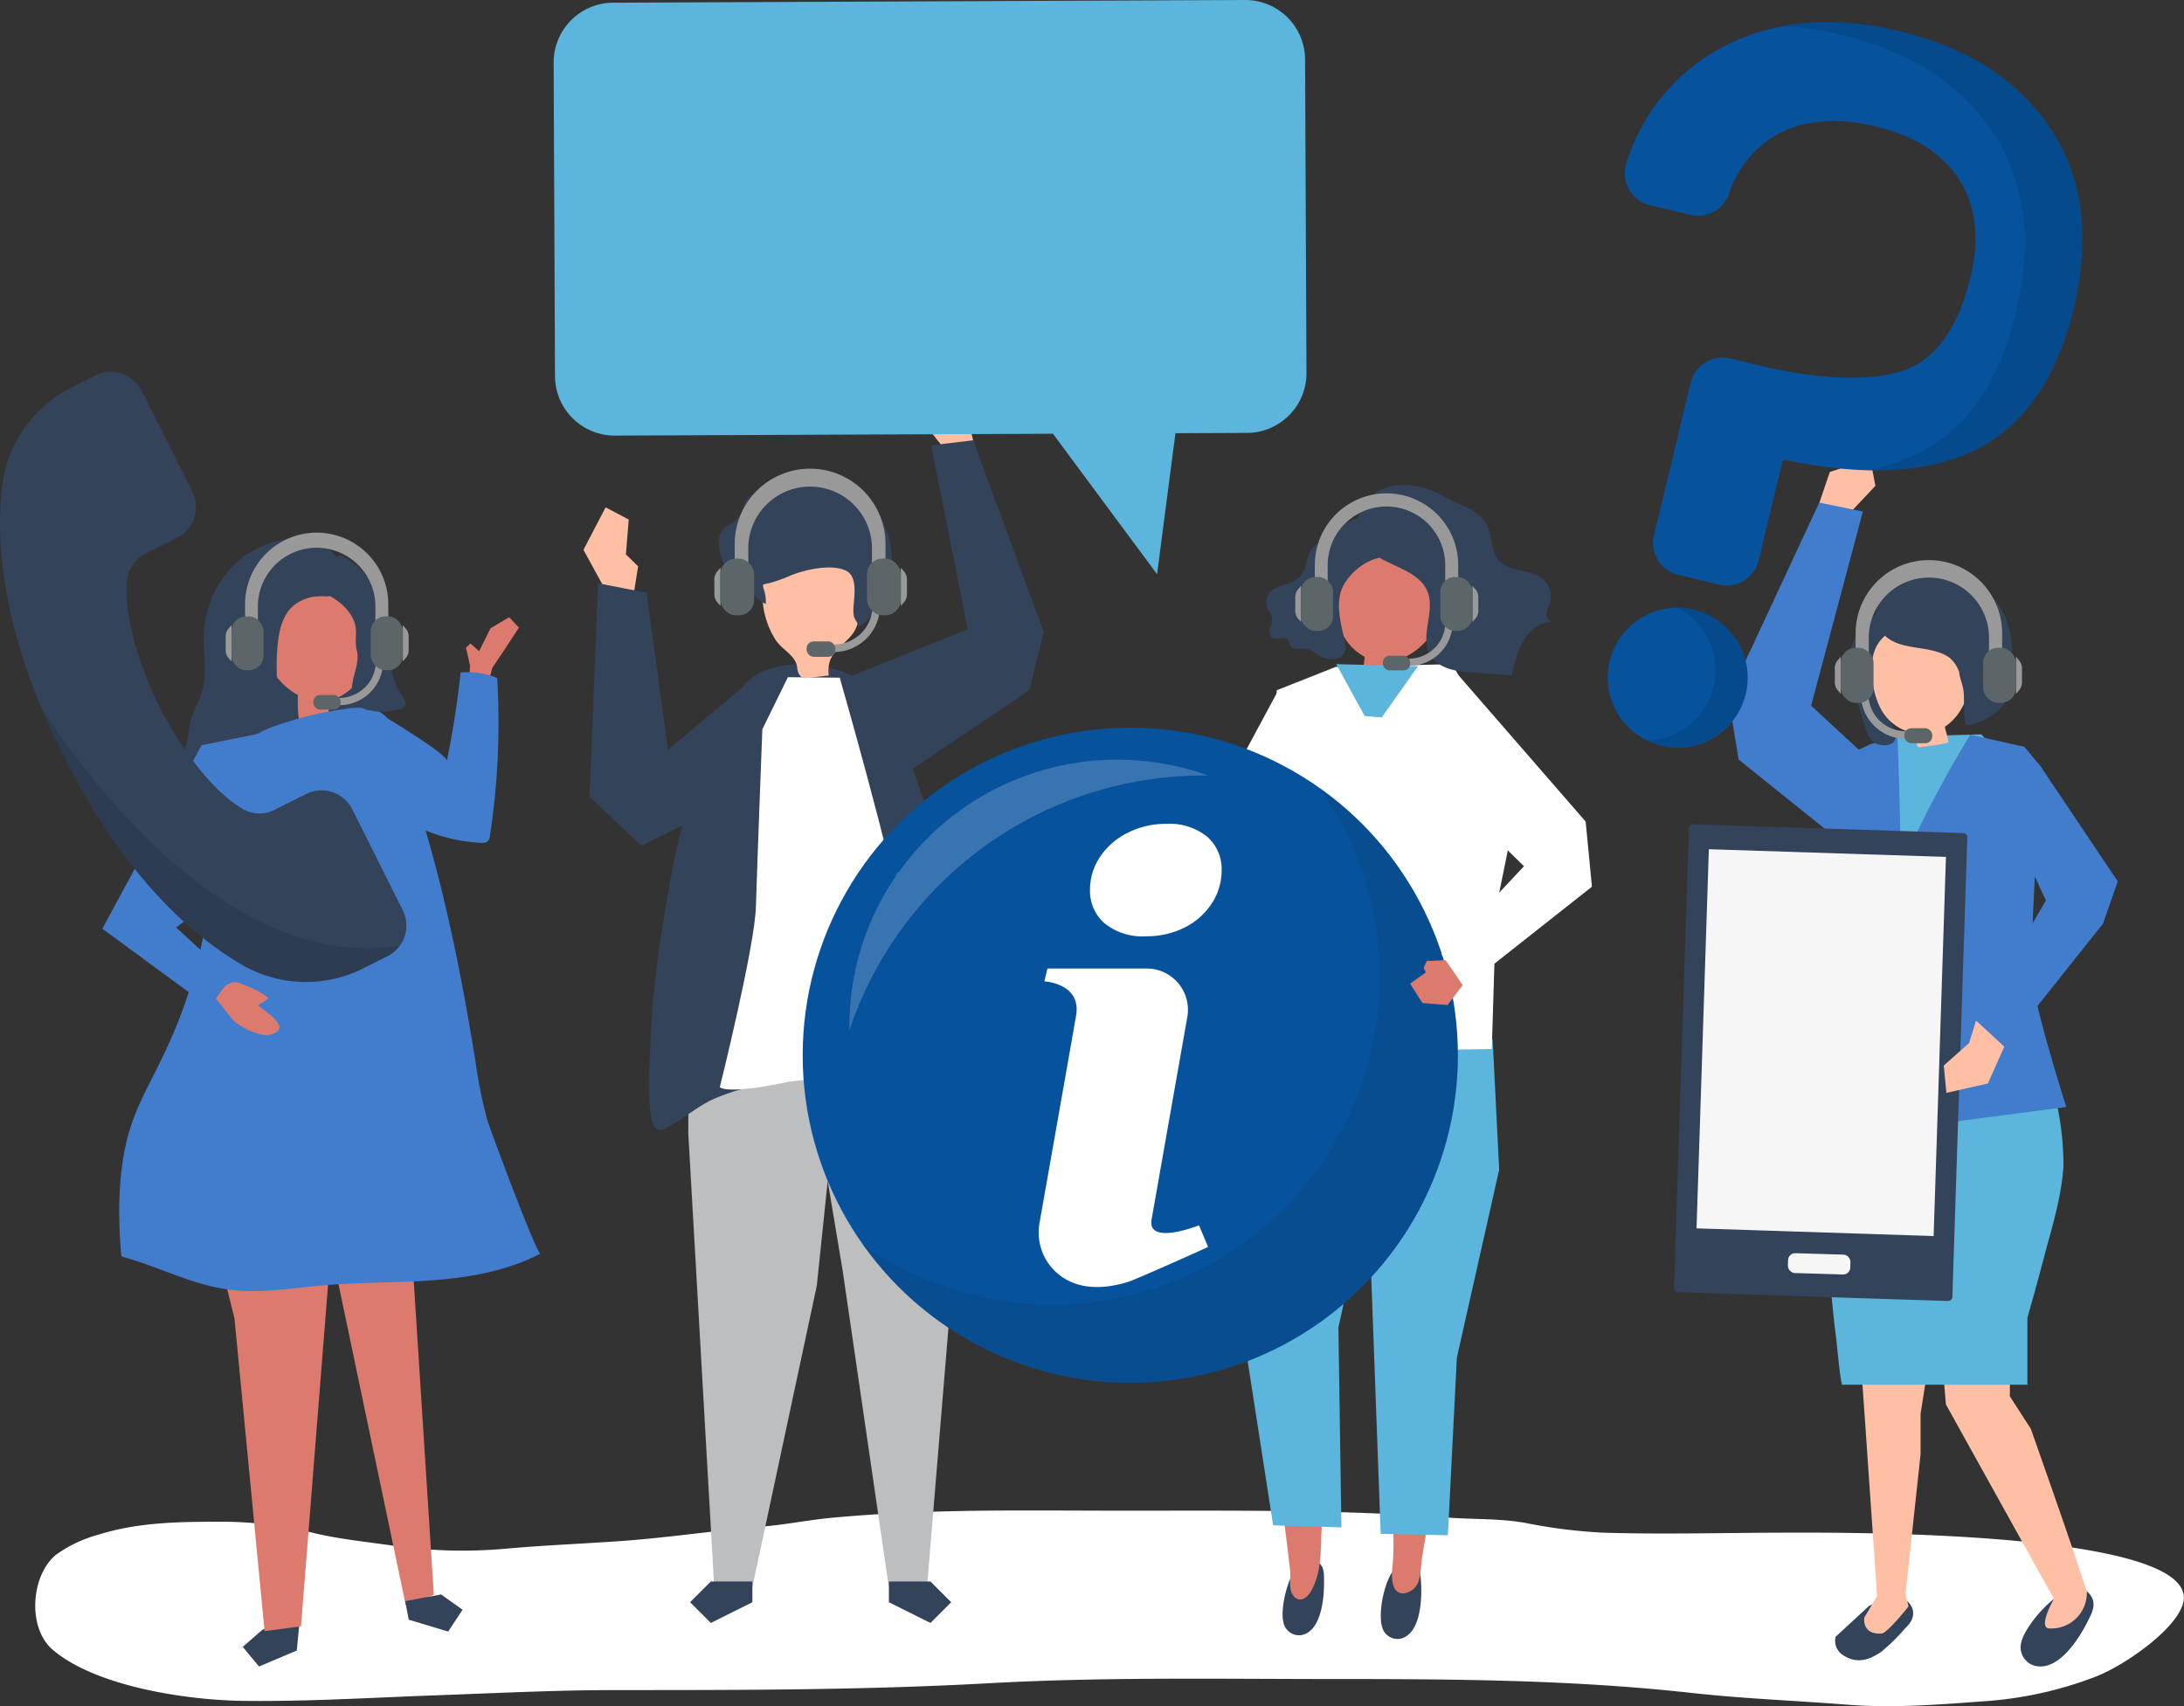 <svg id="Layer_1" data-name="Layer 1" xmlns="http://www.w3.org/2000/svg" viewBox="0 0 340 265.64"><rect x="0" y="0" width="340" height="265.64" fill="#333333" stroke="none"/><title>illustrate6</title><path d="M190,303.09c-9.79,0-19.59.22-29.37,1.12-3.69.34-7.3,1.09-11,1.39-7.38.61-14.63,1.73-22,2.25-6,.42-12,.66-17.91,1.19a75.67,75.67,0,0,1-17.28-.44c-4.1-.6-8.21-1-12.24-1.92A59.59,59.59,0,0,0,66,304.84c-6.69,0-13.21,0-19.62,2A20.52,20.52,0,0,0,39.7,310c-3.9,3.25-4.43,11.36-.53,14.73,6.57,5.67,20.61,7.9,29.82,8,10.1.12,19.91-.51,30-.87,9.4-.34,18.78-.82,28.19-.81,19.22,0,38.45,0,57.64-1.06,18-1,36.11-.66,54.18-.66,18.53,0,36.93.12,55.33,2.16,8,.89,16.18,1.2,24.23,1.83,7.22.56,14.15,0,21.34-.53a59.33,59.33,0,0,0,17.51-3.89c4.34-1.72,12.07-7.06,13.4-11.16,3.73-11.5-52.57-11.22-61.22-11.2-9.67,0-19.41.3-29.08,0a82.07,82.07,0,0,1-12-1.51c-4-.72-7.94-.53-11.94-.83-16.71-1.26-33.46-1.08-50.23-1.08C200.88,303.12,195.42,303.08,190,303.09Z" transform="translate(-31.01 -67.92)" style="fill:#fff"/><path d="M65.92,182.59a1.08,1.08,0,0,0,0,.85,1.12,1.12,0,0,0,.65.39c5.73,1.73,11.88.2,17.67-1.33,1-.25,1.94-.51,2.9-.79a3.31,3.31,0,0,0,1.32-.6,2.65,2.65,0,0,0,.79-1.82,10,10,0,0,0-1.09-4.67,99.56,99.56,0,0,0-5.56-11.07,5.31,5.31,0,0,0-.94-1.26,3.44,3.44,0,0,0-3-.64,9.23,9.23,0,0,0-2.84,1.25c-3.15,1.87-5.24,3.78-5.89,7.39C69.25,174.58,66.93,178.37,65.92,182.59Z" transform="translate(-31.01 -67.92)" style="fill:#33435a"/><path d="M87.8,162.12c-2.45-8.71-13.38-6.22-15.92,1.23-1.54,4.49,1.24,10.52,5.51,12.78a22.26,22.26,0,0,0,.2,4.21h4.58a32.15,32.15,0,0,0-.06-3.4,8,8,0,0,0,1.62-.48,8.63,8.63,0,0,0,4.7-6.28A17.23,17.23,0,0,0,87.8,162.12Z" transform="translate(-31.01 -67.92)" style="fill:#dc7b6d"/><polygon points="46.48 254.11 46.2 256.97 40.32 259.46 37.79 256.4 40.87 253.72 46.76 251.24 46.48 254.11" style="fill:#33435a"/><polygon points="51.39 196.03 46.86 253.2 41.19 253.96 36.5 205.24 32.63 189.78 51.39 196.03" style="fill:#dc7b6d"/><polygon points="63.21 180.72 67.54 248.3 63.17 249.92 52.4 198.52 46.47 183.64 63.21 180.72" style="fill:#dc7b6d"/><polygon points="63.63 252.17 69.77 254.02 72.01 250.62 68.67 248.24 63.08 249.28 63.63 252.17" style="fill:#33435a"/><path d="M88.21,178.17a13.37,13.37,0,0,0-3.57.14,54.87,54.87,0,0,0-10.5,2.54,17,17,0,0,0-3.18,1.4c-4.84,2.88-4.45,7.41-5.34,12.45a101.81,101.81,0,0,0-1.77,10.69,77.15,77.15,0,0,1-7.59,27.2c-1.7,3.59-3.72,7-4.93,10.83-2,6.26-2,13.63-1.43,20.11,5.7,1.54,11,4.44,16.89,5.19,4.82.61,9.69-.26,14.53-.68,5.73-.5,11.5-.37,17.23-.81s11.52-1.47,16.6-4.14c-.53.28-7.79-19.13-8.3-20.87a71.31,71.31,0,0,1-1.8-8.93c-2.38-14.8-5.38-29.57-10.22-43.8-1.24-3.65-1.49-10.33-6.12-11.24A4,4,0,0,0,88.21,178.17Z" transform="translate(-31.01 -67.92)" style="fill:#427ccc"/><path d="M79.75,159.77c2.65.48,5.92,2.71,6.56,5.47.31,1.33-.13,2.56.26,4,.75,2.79-2.66,6.88.71,8.82,1.74,1,3.91.67,5.88.32a1.47,1.47,0,0,0,.68-.25,1,1,0,0,0,.25-1.08,4,4,0,0,0-.6-1c-2.32-3.44-1.75-8.38-2.66-12.3s-3-7.81-7-9.41A8.9,8.9,0,0,0,80,159.81Z" transform="translate(-31.01 -67.92)" style="fill:#33435a"/><path d="M70.09,181.44a7.8,7.8,0,0,0,3.21-3c1.17-2.32.67-5.92.81-8.43s.39-5.54,2.24-7.48a6.37,6.37,0,0,1,4.35-1.77c1.15-.12,1.23.3,2.14-.38a4.83,4.83,0,0,0,1.32-2.8,4.68,4.68,0,0,0-1.52-3.78,6.73,6.73,0,0,0-5.43-2.07C69.73,152.19,64.5,157,63,164.4c-.72,3.55.36,7.34-.43,10.76-.49,2.11-1.7,3.59-2.05,5.83-.92,5.8-3.47,13.33-2.72,19.18a.82.82,0,0,0,.25.59c.36.26.84-.14,1.1-.5L63.79,194a10.84,10.84,0,0,0,1.57-2.63c.87-2.38.06-5.31,1.57-7.37A10.29,10.29,0,0,1,70.09,181.44Z" transform="translate(-31.01 -67.92)" style="fill:#33435a"/><polygon points="31.38 116.03 15.93 144.59 33.19 157.27 37.2 153.35 27.42 144.41 42.27 132.91 40.52 114.17 31.38 116.03" style="fill:#427ccc"/><path d="M83.84,176.58a5.69,5.69,0,0,0,5.68-5.68h1.13a6.81,6.81,0,0,1-6.81,6.81Z" transform="translate(-31.01 -67.92)" style="fill:#999"/><rect x="79.79" y="176.12" width="4.24" height="2.28" rx="1.04" transform="translate(132.81 286.6) rotate(-180)" style="fill:#5c6568"/><path d="M89.45,166.72v-4.67a9.15,9.15,0,0,0-18.29,0v4.67h-2V162a11.15,11.15,0,1,1,22.3,0v4.7Z" transform="translate(-31.01 -67.92)" style="fill:#999"/><path d="M66.49,165.9a2,2,0,0,0-.35,1.31v1.71a2,2,0,0,0,.35,1.32l.56.66v-5.66Z" transform="translate(-31.01 -67.92)" style="fill:#999"/><rect x="36.04" y="95.96" width="4.99" height="8.39" rx="2.28" style="fill:#5c6568"/><path d="M94.28,165.9a2,2,0,0,1,.35,1.31v1.71a2,2,0,0,1-.35,1.32l-.56.66v-5.66Z" transform="translate(-31.01 -67.92)" style="fill:#999"/><rect x="88.73" y="163.87" width="4.99" height="8.39" rx="2.28" transform="translate(151.44 268.22) rotate(180)" style="fill:#5c6568"/><polygon points="170.04 128.52 164.39 126.31 163.37 127.41 163.37 129.24 160.5 129.24 160.75 132.54 163.37 133.54 168.87 132.8 170.04 128.52" style="fill:#e7cfb4"/><path d="M248.27,312a2.16,2.16,0,0,1,2-.84,2.19,2.19,0,0,1,1.64,1.24,4.22,4.22,0,0,1,.29,1.41c.2,2.48.18,8.38-3.12,9.23a2.48,2.48,0,0,1-2.92-1.88C245.56,319.23,246.39,314,248.27,312Z" transform="translate(-31.01 -67.92)" style="fill:#33435a"/><path d="M247.09,274.49l.18,15.15c-.2,6.72.85,13.49.65,20.22,0,1.54-.45,3.18-.06,4.71s1.6,1.76,2.85,1c1.67-1,1.4-3.39,1.68-5.12.77-4.77,1.67-9.51,2.47-14.27.39-2.33-.42-5.6-.24-8l2.45-12.7Z" transform="translate(-31.01 -67.92)" style="fill:#dc7b6d"/><polygon points="233.39 182.1 226.8 211.38 225.4 239.03 214.94 238.8 212.1 161.45 232.37 161.81 233.39 182.1" style="fill:#5bb5dc"/><path d="M233.32,311.4a2.11,2.11,0,0,1,2-.72,2.24,2.24,0,0,1,1.58,1.33,4.08,4.08,0,0,1,.22,1.43c.1,2.5-.17,8.4-3.5,9.05a2.49,2.49,0,0,1-2.82-2.05C230.31,318.52,231.36,313.36,233.32,311.4Z" transform="translate(-31.01 -67.92)" style="fill:#33435a"/><path d="M238.83,276.61l-.89,15.13c-.07,4.2-.63,8.37-1.07,12.54-.4,3.88.23,7.92-1.8,11.45-.63,1.1-1.92,1.84-2.81.49-.7-1-.28-2.76-.42-3.93-.54-4.8-1.21-9.58-1.79-14.37-.28-2.35.68-5.57.62-7.94l-1.85-12.79Z" transform="translate(-31.01 -67.92)" style="fill:#dc7b6d"/><polygon points="194.59 180.31 193.74 208.73 198.2 237.48 208.83 237.8 208.36 206.69 213.99 180.89 215.88 164 199.01 162.01 194.59 180.31" style="fill:#5bb5dc"/><polygon points="207.94 103.83 226.11 103.4 236.65 123 232.91 141.36 232.24 163.33 206.31 163.68 197.78 162.3 200.04 138.82 198.75 107.47 207.94 103.83" style="fill:#fff"/><polygon points="207.28 115.71 197.81 134.64 187.6 136.67 167.16 133.54 169.67 127.15 188.42 127.15 199 107.47 207.28 115.71" style="fill:#fff"/><path d="M240.09,156.52c2.74-8,13.25-5,15.42,2.12,1.42,4.62-2.16,10.63-6.95,12a4.81,4.81,0,0,0,0,.49,15,15,0,0,1-.2,2.22c0,.28-4.24-.53-4.71-.62a.6.6,0,0,1-.43-.22c-.17-.26.1-1,.13-1.33s.08-.69.11-1a8.29,8.29,0,0,1-4.27-6.12A15.29,15.29,0,0,1,240.09,156.52Z" transform="translate(-31.01 -67.92)" style="fill:#dc7b6d"/><path d="M247,149.32a4.3,4.3,0,0,1,1,2.14,3.44,3.44,0,0,1,.08,1.39c-.39,1.81-2.19,1.71-3.57,2.29a9.32,9.32,0,0,0-4.15,3.57c-1.5,2.39-.82,5.46-.21,8.09.21.93.64,2.31-.08,3.14s-2.42.71-3.29.27-1.46-1.12-2.34-1.27-2.19.25-2.62-.6a5.4,5.4,0,0,0-.28-.74c-.52-.74-1.79.12-2.52-.4a1.42,1.42,0,0,1-.29-1.53,3.74,3.74,0,0,0,.3-1.63,5.41,5.41,0,0,0-.64-1.27,2.49,2.49,0,0,1,.35-2.65c1.14-1.33,3.36-1.08,4.58-2.32a5.43,5.43,0,0,0,1.13-2.48,4.72,4.72,0,0,1,1.21-2.42c.84-.74,2.06-.61,2.89-1.49a16.76,16.76,0,0,1,1.37-1.64,11,11,0,0,1,3-1.36A4,4,0,0,1,247,149.32Z" transform="translate(-31.01 -67.92)" style="fill:#33435a"/><path d="M253.6,162c.05,2.62-1.25,5.45,0,7.76s4.26,2.75,6.85,2.87c.43,0,5.89.49,5.92.39a17.86,17.86,0,0,1,1.78-5.29,5.84,5.84,0,0,1,4.38-3.05c-.52-.09-.79-.74-.73-1.28a8.13,8.13,0,0,1,.51-1.56,3.68,3.68,0,0,0-1-3.69c-1.94-1.8-5.44-1.05-7.1-3.12-1-1.28-.9-3.14-1.44-4.71-1-3-4.36-3.66-6.84-5a11.87,11.87,0,0,0-8.1-1.74c-3.75.63-6.53,4.44-5.09,8,1.86,4.6,9.26,4.2,10.65,8.87A5.8,5.8,0,0,1,253.6,162Z" transform="translate(-31.01 -67.92)" style="fill:#33435a"/><polygon points="220.74 103.73 215.1 111.7 212.45 111.48 208.03 103.4 220.74 103.73" style="fill:#5bb5dc"/><polygon points="94.34 92.01 90.83 85.6 94.28 78.99 97.88 80.89 97.44 86.32 99.34 88.17 98.6 92.83 94.34 92.01" style="fill:#ffbfa4"/><polygon points="148.25 152.59 148.72 193.83 144.33 246.93 138.35 246.93 131.2 197.94 123.02 148.87 148.25 152.59" style="fill:#bcbec0"/><polygon points="138.38 249.45 144.85 252.68 148.08 249.45 144.85 246.22 138.38 246.22 138.38 249.45" style="fill:#33435a"/><polygon points="107.27 152.59 107.15 176.45 111.18 246.93 117.16 246.93 127.16 200.16 132.5 148.87 107.27 152.59" style="fill:#bcbec0"/><polygon points="117.13 249.45 110.66 252.68 107.43 249.45 110.66 246.22 117.13 246.22 117.13 249.45" style="fill:#33435a"/><path d="M132.07,234.87c-.13,3.79,0,8.85,1.54,9a1.5,1.5,0,0,0,.85-.22c2.78-1.35,4.75-3.25,7.48-4.55a33.51,33.51,0,0,1,9.3-2.57,96.21,96.21,0,0,1,14.34-1.26c4.11,0,8.37,1.84,12.25,2.87a13.37,13.37,0,0,1,3.95,2.33c1.83,1.27,2.64,1.76,2.39-.81-.41-4.2-.83-8.41-1.35-12.6A156.2,156.2,0,0,0,178,202.31c-.91-3.09-2-6.14-3-9.18q-1.92-5.56-3.82-11.13c-1.59-4.62-4.26-7.86-8.94-9.48-4-1.39-9.07-1.77-13,.18-4.38,2.17-6.46,9.56-8.58,13.51-1.86,3.46-4.21,12.9-4.9,16.63-.84,4.49-1.62,9-2.23,13.42A139.42,139.42,0,0,0,132.25,231C132.24,231.55,132.13,233.07,132.07,234.87Z" transform="translate(-31.01 -67.92)" style="fill:#33435a"/><path d="M153.67,173.35l8.07.08s8.67,30.28,9,35.5,2.5,25.91,2.5,25.91-8.94.21-19.25,1.46c-10.07,2.16-10.92.88-10.92.88s5.44-21.84,5.62-28.11,1-27.61,1-27.61Z" transform="translate(-31.01 -67.92)" style="fill:#fff"/><path d="M155.7,173.27a1.09,1.09,0,0,0,.33.19,1.91,1.91,0,0,0,.79,0l3.2-.38c-.35-3.27,1.56-4,3.43-6.11s1.3-5,1.2-7.62a5.52,5.52,0,0,0-.38-2.14,4.62,4.62,0,0,0-3-2.17,11.36,11.36,0,0,0-9.41,1,5,5,0,0,0-1.81,1.83,6.83,6.83,0,0,0-.28,3.94,13.18,13.18,0,0,0,2,5.76c1.07,1.6,3.12,2.37,3.35,4.29A2.16,2.16,0,0,0,155.7,173.27Z" transform="translate(-31.01 -67.92)" style="fill:#ffbfa4"/><path d="M149.85,159.49a5.75,5.75,0,0,1,.37,2.47,4.76,4.76,0,0,1-2.63-3.13,4.87,4.87,0,0,1-.31-1.92,2.34,2.34,0,0,1,.85-1.68c.72-.51,2-.31,2.21.62S149.58,158.25,149.85,159.49Z" transform="translate(-31.01 -67.92)" style="fill:#33435a"/><path d="M142.92,152.27a2.91,2.91,0,0,1,1.28-2.46,6,6,0,0,0,2.1-1.75c.36-.64.41-1.42.76-2.05.65-1.15,2-1.49,3.25-1.88,3-1,4.67-2.1,7.88-.85,2.28.89,5.23,1,7.35,2.3A7.45,7.45,0,0,1,167.8,148a13.39,13.39,0,0,1,1.26,11.55,14.59,14.59,0,0,1-1.13,2.19c-.85,1.37-1.76,3.07-3.26,3.74-.09-.65-.58-1-.73-1.64a5.12,5.12,0,0,1-.05-1.41c.1-1.84.66-4.74-1.17-5.65-2.32-1.15-6.67-.12-8.91.86-2,.86-5.31,2-7.41,1.06S142.85,154.37,142.92,152.27Z" transform="translate(-31.01 -67.92)" style="fill:#33435a"/><polygon points="118.24 104.78 103.98 116.75 100.66 92.28 93.1 90.81 91.78 124.08 99.86 131.67 114.57 124.41 118.24 104.78" style="fill:#33435a"/><circle cx="175.96" cy="164.3" r="51" style="fill:#06529c"/><path d="M218.94,198.19a9.25,9.25,0,0,0-6.34-2,13,13,0,0,0-6.08,1.41,11.07,11.07,0,0,0-4.27,3.74,9.17,9.17,0,0,0-1.55,5.16,6.64,6.64,0,0,0,2.29,5.19,9.34,9.34,0,0,0,6.43,2,13.12,13.12,0,0,0,6-1.36,10.7,10.7,0,0,0,4.23-3.75,9.27,9.27,0,0,0,1.54-5.11A6.7,6.7,0,0,0,218.94,198.19Z" transform="translate(-31.01 -67.92)" style="fill:#fff"/><path d="M217.67,258.69s-8.12,3.24-7.38-.93l5.56-31.52a6.42,6.42,0,0,0-6.32-7.53H194.07l-.47,2s5.82.31,4.93,5.34c-2,11.44-5.7,32.31-5.7,32.33a8.36,8.36,0,0,0,2.61,7.62c3.15,2.86,7.48,2.68,11.29,1.46,1.28-.41,12.37-5.37,12.35-5.41Z" transform="translate(-31.01 -67.92)" style="fill:#fff"/><path d="M236.43,190.59a51,51,0,0,1-71.09,71.09,51,51,0,1,0,71.09-71.09Z" transform="translate(-31.01 -67.92)" style="fill:#232020;opacity:0.1"/><path d="M218.39,188.66h.69a41.77,41.77,0,0,0-48.18,15.08.66.66,0,0,0-.46.65v0a41.28,41.28,0,0,0-7.2,23.35c0,.19,0,.38,0,.58A58.1,58.1,0,0,1,218.39,188.66Z" transform="translate(-31.01 -67.92)" style="fill:#fff;opacity:0.2"/><path d="M31.37,143.28c-1.1,8.93-.13,23.11,9.48,42.25s20.41,28.38,28.24,32.83a19.87,19.87,0,0,0,18.69.22l3.37-1.69a5.37,5.37,0,0,0,2.63-7.12l-8-16a5.38,5.38,0,0,0-7.28-2.15L73.74,194a5.12,5.12,0,0,1-4.81-.05C61.61,189.73,55.86,178,55.86,178s-6-11.62-5-20a5.13,5.13,0,0,1,2.83-3.89l4.71-2.36a5.39,5.39,0,0,0,2.63-7.12L53,128.6a5.37,5.37,0,0,0-7.28-2.14l-3.37,1.69A19.9,19.9,0,0,0,31.37,143.28Z" transform="translate(-31.01 -67.92)" style="fill:#33435a"/><path d="M37.37,177.92c1,2.45,2.16,5,3.48,7.61,9.61,19.14,20.41,28.38,28.24,32.83a19.87,19.87,0,0,0,18.69.22l3.37-1.69a5.68,5.68,0,0,0,2.08-1.79C63.09,220.22,37.84,178.7,37.37,177.92Z" transform="translate(-31.01 -67.92)" style="opacity:0.1"/><path d="M67.11,226.53c.92,1.16,4.43,2.91,6,2.48,3.55-1-.66-3.43-1.92-4.6a9.56,9.56,0,0,0,1.54-1c.42-.37-4.39-2.66-5.11-2.58-1.74.18-2,1.27-3,2.56C65.47,224.4,66.29,225.47,67.11,226.53Z" transform="translate(-31.01 -67.92)" style="fill:#dc7b6d"/><path d="M160.84,168.26a6,6,0,0,0,6-6H168a7.17,7.17,0,0,1-7.17,7.17Z" transform="translate(-31.01 -67.92)" style="fill:#999"/><rect x="156.59" y="167.78" width="4.47" height="2.4" rx="1.1" transform="translate(286.63 270.04) rotate(180)" style="fill:#5c6568"/><path d="M166.75,157.89V153a9.63,9.63,0,0,0-19.25,0v4.92h-2.11v-4.95a11.74,11.74,0,1,1,23.47,0v4.95Z" transform="translate(-31.01 -67.92)" style="fill:#999"/><path d="M142.58,157a2.14,2.14,0,0,0-.36,1.39v1.79a2.14,2.14,0,0,0,.36,1.39l.59.69v-5.95Z" transform="translate(-31.01 -67.92)" style="fill:#999"/><rect x="112.16" y="86.97" width="5.25" height="8.83" rx="2.4" style="fill:#5c6568"/><path d="M171.84,157a2.14,2.14,0,0,1,.36,1.39v1.79a2.14,2.14,0,0,1-.36,1.39l-.59.69v-5.95Z" transform="translate(-31.01 -67.92)" style="fill:#999"/><rect x="166" y="154.89" width="5.25" height="8.83" rx="2.4" transform="translate(306.23 250.69) rotate(180)" style="fill:#5c6568"/><path d="M250.34,170.46a5.68,5.68,0,0,0,5.69-5.68h1.13a6.81,6.81,0,0,1-6.82,6.81Z" transform="translate(-31.01 -67.92)" style="fill:#999"/><rect x="246.3" y="170.01" width="4.25" height="2.28" rx="1.04" transform="translate(465.83 274.38) rotate(-180)" style="fill:#5c6568"/><path d="M256,160.6v-4.67a9.15,9.15,0,0,0-18.3,0v4.67h-2v-4.71a11.16,11.16,0,0,1,22.32,0v4.71Z" transform="translate(-31.01 -67.92)" style="fill:#999"/><path d="M233,159.78a2,2,0,0,0-.35,1.31v1.71a2,2,0,0,0,.35,1.32l.56.66v-5.66Z" transform="translate(-31.01 -67.92)" style="fill:#999"/><rect x="202.53" y="89.83" width="5" height="8.4" rx="2.29" style="fill:#5c6568"/><path d="M260.8,159.78a2,2,0,0,1,.35,1.31v1.71a2,2,0,0,1-.35,1.32l-.56.66v-5.66Z" transform="translate(-31.01 -67.92)" style="fill:#999"/><rect x="255.24" y="157.75" width="5" height="8.4" rx="2.29" transform="translate(484.47 255.98) rotate(180)" style="fill:#5c6568"/><polygon points="152.03 70.72 150.35 63.9 144.54 61.45 143.44 65.38 146.55 69.3 146.99 72.78 152.03 70.72" style="fill:#ffbfa4"/><polygon points="132.5 105.26 150.66 97.96 144.96 69.33 151.51 68.55 162.49 98.42 160.23 107.47 139.68 121.32 132.5 105.26" style="fill:#33435a"/><path d="M224.87,67.92l-98.44.42a9.3,9.3,0,0,0-9.23,9.31l.21,48.86a9.3,9.3,0,0,0,9.31,9.23l68.21-.29,16.21,21.87L214,135.37l11.2-.05A9.3,9.3,0,0,0,234.4,126l-.22-48.86A9.3,9.3,0,0,0,224.87,67.92Z" transform="translate(-31.01 -67.92)" style="fill:#5bb5dc"/><polygon points="227.11 149.38 228.84 151.91 225.34 156.48 221.44 156.16 219.52 153.15 221.97 151.39 221.63 150.68 222.12 149.62 227.11 149.38" style="fill:#dc7b6d"/><polygon points="226.72 104.75 246.85 127.91 247.83 138.05 227.97 153.73 224.41 148.57 237.25 134.86 224.81 122.68 226.72 104.75" style="fill:#fff"/><path d="M316.79,322.74l5.13-4.74a10.08,10.08,0,0,1,4.34-1.26,2.37,2.37,0,0,1,2.39,3.3,3.31,3.31,0,0,1-.44.72h0c-.15.19-.32.37-.48.55l-.35.37a29.65,29.65,0,0,1-3.55,3.45c-1,.62-3.31,2.28-6,.41l0,0A2.57,2.57,0,0,1,316.79,322.74Z" transform="translate(-31.01 -67.92)" style="fill:#33435a"/><path d="M320.81,281.45l.42,5.95,2,29-2,3.37s-.42,2.69,2.69,2.48c.93-.06,4.2-4.22,4.2-4.22l-.47-1.91L330,294.34l0-6.32,1.11-7Z" transform="translate(-31.01 -67.92)" style="fill:#ffbfa4"/><path d="M353.35,315.39a2.57,2.57,0,0,1,3.57,2.58,4.75,4.75,0,0,1-.53,1.62c-1.24,2.69-4.71,8.76-8.7,7.65a3,3,0,0,1-2-3.69C346.23,321.27,350.16,316.39,353.35,315.39Z" transform="translate(-31.01 -67.92)" style="fill:#33435a"/><path d="M333.25,278l.69,8.57,16.82,30.28s-2.42,4.23-.88,4.59a5.53,5.53,0,0,0,6-5.68c-1.77-5.77-8.72-25.39-8.72-25.39l-3.26-5.06.05-9.51Z" transform="translate(-31.01 -67.92)" style="fill:#ffbfa4"/><path d="M352.25,249.3a46.53,46.53,0,0,0-1.5-11.48c-3-8.61-3.61-12.85-3.61-19.86s-1.35-28.91-1.35-28.91l-6.35-6.8-12.95.36L319.3,185s-1.52,28-1.95,37c-.31,6.43-.76,12-1.34,19.45a168.93,168.93,0,0,0,.9,35.21s.56,6,.82,6.57c0,.18,0,.28,0,.28h28.9V273.08q1.44-5,2.74-10C350.53,258.78,352,254,352.25,249.3Z" transform="translate(-31.01 -67.92)" style="fill:#5bb5dc"/><path d="M346.16,184.2l2.46,2.94s-1.28,26.35-1.48,30.82,5.55,22.31,5.55,22.31l-23.84,3.11s-3.5-19.06-4.51-28.53,13.41-32.55,13.41-32.55Z" transform="translate(-31.01 -67.92)" style="fill:#427ccc"/><path d="M322.26,183.75l-4.86,2.31s.68,28.45-.57,35.68c-.76,4.4-3.72,18.66-3.72,18.66l7.7,2.64s4.74-17.84,5.68-27.31-.08-33-.08-33Z" transform="translate(-31.01 -67.92)" style="fill:#427ccc"/><path d="M323.21,173.33c-.64,2.45.81,4.86,2.08,6.92.52.85,1.32,2,.66,3s-2.61.86-3.43.05a4.92,4.92,0,0,1-1.11-2.09c-1.1-3.36-2.65-8.08-2.34-11.62.24-2.83,3.72-7.87,7.3-6.07a3.75,3.75,0,0,1,1.43,1.55,2.93,2.93,0,0,1,.46,1.15c.17,1.64-1.42,2.06-2.46,3A8.28,8.28,0,0,0,323.21,173.33Z" transform="translate(-31.01 -67.92)" style="fill:#33435a"/><path d="M329.19,182.11a7.44,7.44,0,0,1-5.47-4,13.31,13.31,0,0,1-1.28-6.59c.14-7.52,10.11-7.94,14-2.54C339.81,173.7,336.15,183,329.19,182.11Z" transform="translate(-31.01 -67.92)" style="fill:#ffbfa4"/><path d="M336,172.54c.08.92.54,1.88.67,2.82.23,1.72-.15,4,.48,5.53a10.57,10.57,0,0,0,5.17-2.53c1.33-1.23,1.09-3.05,1.38-4.86a22.6,22.6,0,0,0,.53-5c-.52-9.25-9.75-14.31-17.89-10.13-3.08,1.57-4.42,5.59-2.16,8.22,2.44,2.84,7.38,1.61,10.3,3.71A5.05,5.05,0,0,1,336,172.54Z" transform="translate(-31.01 -67.92)" style="fill:#33435a"/><path d="M329,181.34l.36,1.68c.06.25,0,1,.26,1.17a.57.57,0,0,0,.43.05c.44-.05,4.31-.54,4.27-.79a13.88,13.88,0,0,0-.45-1.93,7.47,7.47,0,0,0-.54-1.86,6.83,6.83,0,0,1-2.11,1l-2.25.6Z" transform="translate(-31.01 -67.92)" style="fill:#ffbfa4"/><polygon points="282.49 80.48 284.86 73.48 291.15 71.43 291.96 75.64 288.35 79.47 287.59 83.07 282.49 80.48" style="fill:#ffbfa4"/><polygon points="295.3 122.18 281.95 109.87 290.01 79.64 283.22 78.25 269.09 108.57 270.66 118.25 290.96 134.56 295.3 122.18" style="fill:#427ccc"/><path d="M327.68,181.76a5.81,5.81,0,0,1-5.81-5.81h-1.16a7,7,0,0,0,7,7Z" transform="translate(-31.01 -67.92)" style="fill:#999"/><rect x="296.47" y="113.38" width="4.34" height="2.33" rx="1.07" style="fill:#5c6568"/><path d="M321.94,171.68V166.9a9.36,9.36,0,0,1,18.71,0v4.78h2.05v-4.81a11.41,11.41,0,1,0-22.81,0v4.81Z" transform="translate(-31.01 -67.92)" style="fill:#999"/><path d="M345.43,170.84a2,2,0,0,1,.36,1.34v1.75a2,2,0,0,1-.36,1.34l-.57.68v-5.79Z" transform="translate(-31.01 -67.92)" style="fill:#999"/><rect x="339.75" y="168.76" width="5.11" height="8.58" rx="2.34" transform="translate(653.59 278.19) rotate(180)" style="fill:#5c6568"/><path d="M317,170.84a2.05,2.05,0,0,0-.35,1.34v1.75a2.05,2.05,0,0,0,.35,1.34l.58.68v-5.79Z" transform="translate(-31.01 -67.92)" style="fill:#999"/><rect x="286.56" y="100.85" width="5.11" height="8.58" rx="2.34" style="fill:#5c6568"/><path d="M294.73,162.82A10.88,10.88,0,1,0,289.64,184a11.09,11.09,0,0,0,3.41.3,10.89,10.89,0,0,0,1.68-21.45Z" transform="translate(-31.01 -67.92)" style="fill:#06529c"/><g style="opacity:0.1"><path d="M301.48,167.7a10.56,10.56,0,0,0-6.75-4.88,11.78,11.78,0,0,0-2.79-.32,10.42,10.42,0,0,1,4.52,4.09A10.91,10.91,0,0,1,288,183.16c-.2,0-.41,0-.62,0a12.09,12.09,0,0,0,2.24.79,11.09,11.09,0,0,0,3.41.3,10.95,10.95,0,0,0,8.43-16.57Z" transform="translate(-31.01 -67.92)"/></g><path d="M350.23,87.94c-5-7.52-12.93-12.63-23.53-15.18s-20-1.63-28,2.75A30.55,30.55,0,0,0,284.21,93.3a5.09,5.09,0,0,0,3.64,6.55l6.31,1.52a5.1,5.1,0,0,0,6-3.22,16.3,16.3,0,0,1,7.46-9.26c4.17-2.31,9.37-2.74,15.45-1.27s10.44,4.27,13,8.35,3.14,9.14,1.71,15.08c-2,8.19-5.65,13.14-10.92,14.71-5.56,1.66-13.55,1.2-23.77-1.37l-2.73-.66a5.1,5.1,0,0,0-6.14,3.75l-5.73,23.79a5.09,5.09,0,0,0,3.76,6.13l6.4,1.54a4.69,4.69,0,0,0,1.53.13,5.09,5.09,0,0,0,4.6-3.88l3.71-15.4a.37.37,0,0,1,.43-.27c12,2.55,21.8,2.11,29.13-1.31,7.79-3.65,13.1-11.12,15.77-22.22S355.27,95.49,350.23,87.94Z" transform="translate(-31.01 -67.92)" style="fill:#06529c"/><g style="opacity:0.1"><path d="M350.23,87.94c-5-7.52-12.93-12.63-23.53-15.18A43,43,0,0,0,308.43,72a49.86,49.86,0,0,1,9.3,1.36c10.6,2.56,18.51,7.67,23.53,15.18s6.24,17,3.58,28.05-8,18.58-15.77,22.22a30.32,30.32,0,0,1-7.45,2.31c6.38.17,11.88-.8,16.42-2.92,7.79-3.65,13.1-11.12,15.77-22.22S355.27,95.49,350.23,87.94Z" transform="translate(-31.01 -67.92)"/></g><rect x="278" y="211.68" width="72.89" height="43.36" rx="0.62" transform="translate(39.99 472.15) rotate(-88.14)" style="fill:#33435a"/><rect x="296.08" y="200.71" width="36.93" height="59.06" transform="translate(-23.38 -78) rotate(1.86)" style="fill:#f6f6f6"/><rect x="308.55" y="263.76" width="9.71" height="3.09" rx="1.1" transform="matrix(1, 0.03, -0.03, 1, -22.24, -77.94)" style="fill:#f6f6f6"/><polygon points="312.48 161.94 309.47 168.69 303.01 170.15 302.6 165.89 306.54 162.4 307.63 158.89 312.48 161.94" style="fill:#ffbfa4"/><polygon points="309.51 120.67 318.5 140.2 307.63 158.89 312.09 163.02 327.38 143.82 329.69 137.23 317.61 119.22 309.51 120.67" style="fill:#427ccc"/><polygon points="73.18 103.63 72.54 100.85 73.22 100.18 74.59 101.38 76.36 97.82 79.27 96.09 80.78 97.72 78.29 101.53 76.66 103.94 75.28 108.98 72.88 108.25 73.18 103.63" style="fill:#dc7b6d"/><path d="M100.57,186.41c.94-4.56,1.65-9.17,2.15-13.8a12.43,12.43,0,0,1,5.69.87A116.93,116.93,0,0,1,107.29,198a1.41,1.41,0,0,1-.41.95,1.35,1.35,0,0,1-.84.2,26,26,0,0,1-8.37-1.77,118.14,118.14,0,0,1-12.13-4.95,27.5,27.5,0,0,0,.28-7.58c-.35-3.48.46-8.25,4.75-5.56C91.73,180,100.77,185.45,100.57,186.41Z" transform="translate(-31.01 -67.92)" style="fill:#427ccc"/></svg>